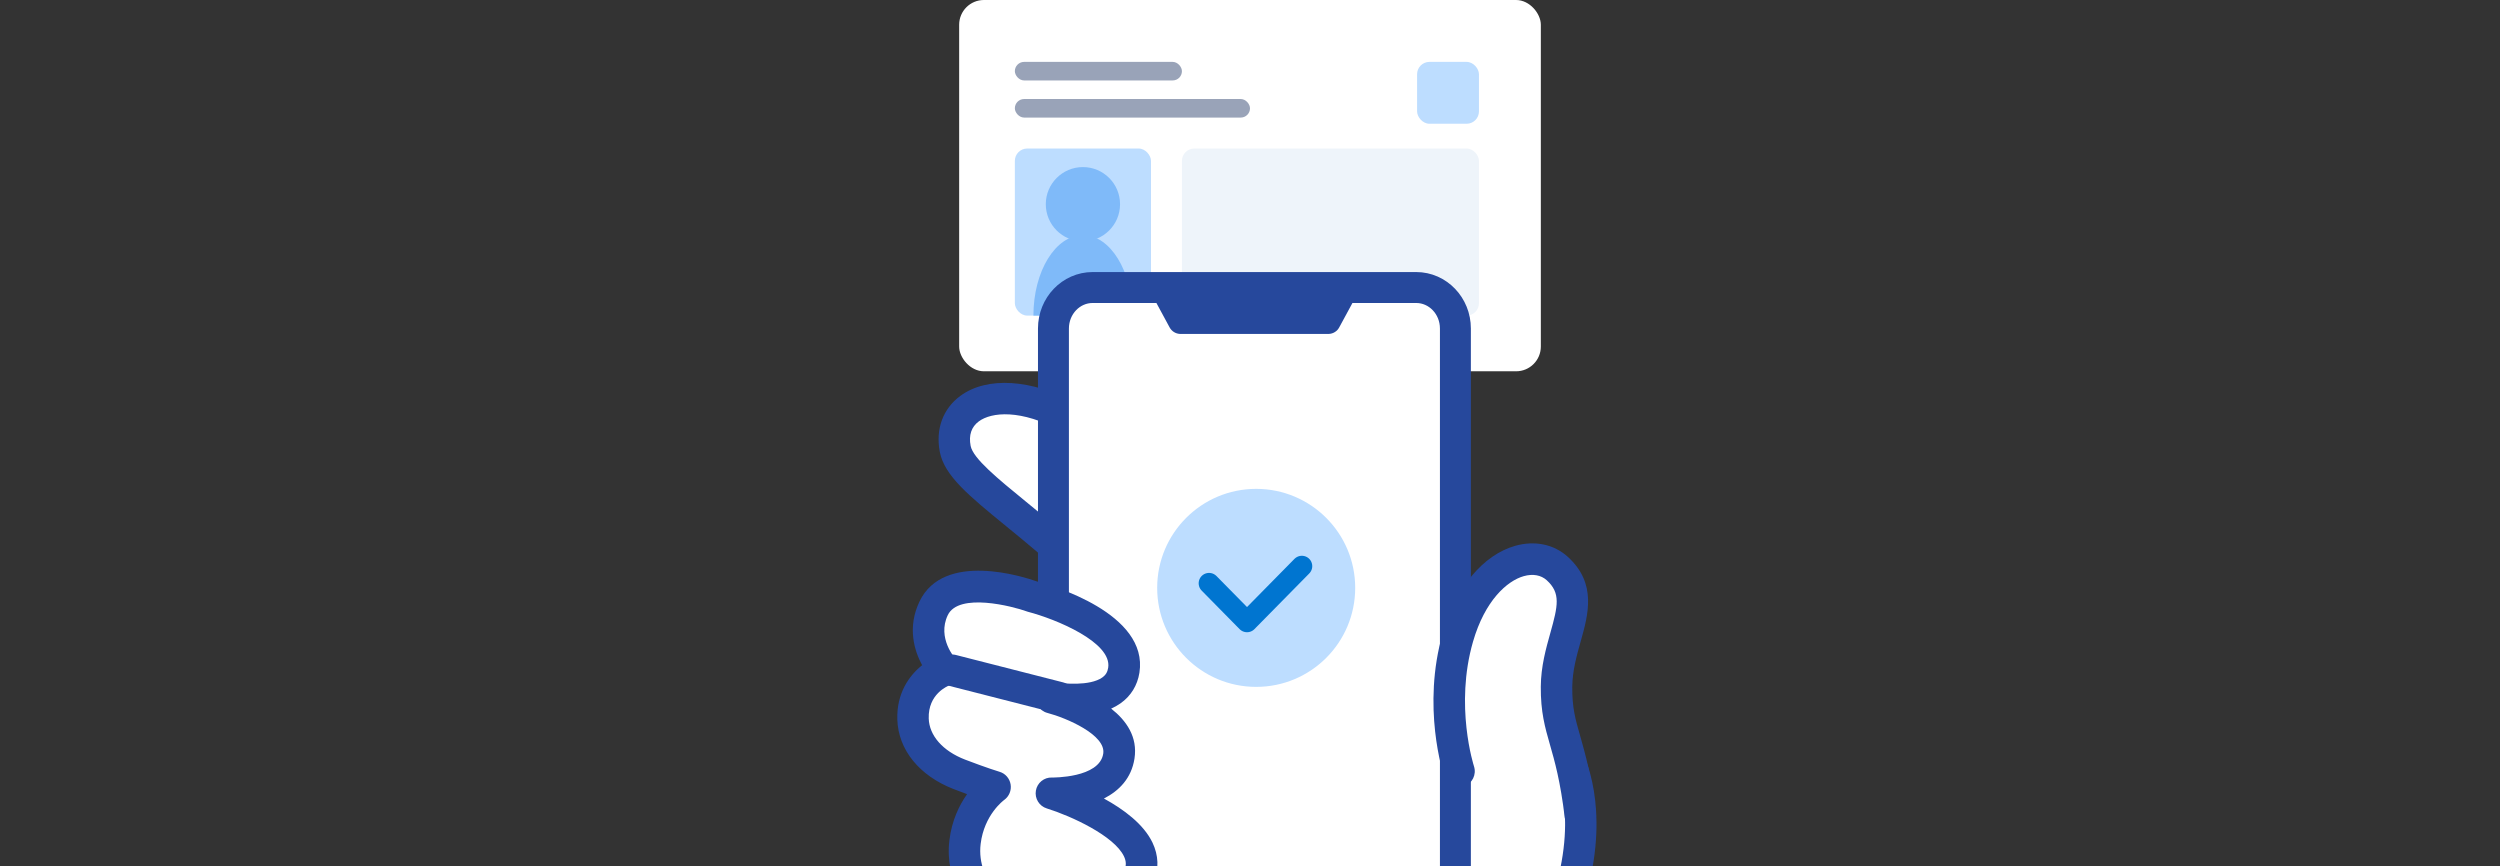 <svg fill="none" height="140" viewBox="0 0 404 140" width="404" xmlns="http://www.w3.org/2000/svg" xmlns:xlink="http://www.w3.org/1999/xlink"><rect x="0" y="0" width="404" height="140" fill="#333333" stroke="none"/><clipPath id="a"><path d="m0 0h404v140h-404z"/></clipPath><mask id="b" fill="#fff"><rect fill="#fff" height="60" rx="4" width="94" x="155"/></mask><g clip-path="url(#a)"><rect fill="#fff" height="60" rx="4" width="94" x="155"/><rect height="60" mask="url(#b)" rx="4" stroke="#26489c" stroke-width="10" width="94" x="155"/><rect fill="#bdddff" height="27" rx="2" width="22" x="164" y="24"/><circle cx="175" cy="33" fill="#7fbaf9" r="6"/><path d="m175 38c-4.418 0-8 5.82-8 13h16c0-7.18-3.582-13-8-13z" fill="#7fbaf9"/><rect fill="#bdddff" height="10" rx="2" width="10" x="229" y="10"/><rect fill="#eef4fa" height="27" rx="2" width="48" x="191" y="24"/><rect fill="#99a3b8" height="3" rx="1.5" width="27" x="164" y="10"/><rect fill="#99a3b8" height="3" rx="1.5" width="38" x="164" y="16"/><path d="m172.752 67.415c4.176 2.262 12.964 9.48 12.964 9.48l-10.393 15.8c-10.661-10.173-20.066-15.442-20.967-20.164-1.401-7.305 7.125-11.224 18.404-5.123z" fill="#fff"/><path d="m175.323 95.256c.676 0 1.344-.27 1.845-.795.966-1.022.922-2.642-.094-3.612-4.089-3.904-7.909-7.021-11.279-9.779-4.59-3.751-8.548-6.984-8.94-9.013-.334-1.737.116-3.065 1.321-3.963 2.049-1.511 6.776-2.007 13.378 1.569 3.915 2.116 12.47 9.137 12.557 9.21 1.089.89 2.687.73 3.58-.358.886-1.095.727-2.7-.355-3.591-.364-.299-9.021-7.407-13.364-9.75-7.262-3.926-14.466-4.386-18.795-1.19-2.803 2.073-4.009 5.364-3.304 9.042.74 3.853 4.713 7.101 10.726 12.012 3.298 2.693 7.038 5.751 10.989 9.516.493.467 1.118.701 1.75.701z" fill="#26489c"/><path d="m233.678 116.474 15.324-6.181 3.413 10.297s4.953 7.035 2.222 20.251c-2.73 13.217-13.479 32.651-13.479 40.598h-45.064l-11.838-14.676 31.919-20.237 17.495-30.052z" fill="#fff"/><path d="m196.094 184c.559 0 1.126-.189 1.598-.569 1.089-.89 1.256-2.496.377-3.59l-10.036-12.443 29.5-18.704c.341-.219.632-.518.835-.869l17.06-29.293 12.012-4.846 2.564 7.729c.08.241.189.459.334.664.16.241 4.248 6.444 1.808 18.259-1.249 6.035-4.248 13.471-7.153 20.66-3.421 8.465-6.377 15.778-6.377 20.455 0 1.409 1.14 2.555 2.542 2.555s2.542-1.146 2.542-2.555c0-3.678 3.05-11.231 5.999-18.536 2.992-7.4 6.079-15.048 7.422-21.543 2.607-12.61-1.351-20.164-2.397-21.886l-3.318-9.998c-.226-.671-.705-1.211-1.344-1.51-.632-.292-1.365-.314-2.012-.052l-15.324 6.182c-.523.211-.966.591-1.249 1.08l-17.183 29.512-31.396 19.908c-.617.387-1.031 1.022-1.155 1.744-.116.723.073 1.46.53 2.022l11.838 14.676c.501.62 1.235.948 1.976.948z" fill="#26489c"/><path d="m228.856 46.463h-52.282c-3.5 0-6.337 2.965-6.337 6.623v106.248c0 3.658 2.837 6.623 6.337 6.623h52.282c3.5 0 6.337-2.965 6.337-6.623v-106.248c0-3.658-2.837-6.623-6.337-6.623z" fill="#fff" stroke="#26489c" stroke-linecap="round" stroke-linejoin="round" stroke-width="5"/><circle cx="203" cy="95" fill="#bdddff" r="16"/><path d="m195.382 94.26 6.136 6.231 8.864-9" stroke="#0075d0" stroke-linecap="round" stroke-linejoin="round" stroke-width="3.357"/><path d="m216.754 48.09-2.101 3.874h-23.881l-2.096-3.874z" fill="#26489c" stroke="#26489c" stroke-linecap="round" stroke-linejoin="round" stroke-width="4"/><path d="m251.674 91.895c5.52 5.057-.072 10.947-.138 19.113-.058 7.342 2.39 8.524 3.857 20.843l-19.609-7.211s-3.457-10.348-.182-21.667c3.399-11.749 11.911-14.894 16.072-11.078z" fill="#fff"/><path d="m255.385 134.412c.102 0 .204 0 .306-.015 1.394-.168 2.389-1.438 2.222-2.839-.748-6.298-1.75-9.793-2.549-12.603-.792-2.759-1.308-4.576-1.286-7.918.022-2.613.697-5.028 1.358-7.371 1.235-4.393 2.629-9.363-2.048-13.654-2.237-2.051-5.345-2.707-8.526-1.81-5.2 1.474-9.572 6.729-11.7 14.063-3.457 11.954.058 22.74.211 23.192.45 1.336 1.888 2.058 3.217 1.606 1.329-.445 2.048-1.89 1.605-3.233-.029-.095-3.152-9.779-.152-20.149 1.917-6.627 5.49-9.808 8.192-10.575 1.474-.416 2.796-.182 3.725.664 2.266 2.072 1.816 4.101.581 8.495-.711 2.54-1.525 5.415-1.547 8.714-.029 4.079.669 6.531 1.482 9.37.755 2.634 1.692 5.904 2.389 11.793.153 1.299 1.25 2.255 2.52 2.255z" fill="#26489c"/><path d="m166.766 96.391s16.065 4.152 14.844 11.917c-1.016 6.48-11.685 4.43-11.685 4.43s11.881 3.072 10.887 9.45c-.995 6.379-10.887 6.006-10.887 6.006s17.321 5.357 14.191 13.304c-2.44 6.196-14.191 2.299-14.191 2.299v10.334s-15.36-6.627-13.98-18.055c.726-5.991 4.873-8.903 4.873-8.903s-2.215-.664-5.781-2.044c-4.409-1.7-7.372-5.006-7.495-8.947-.189-6.057 5.105-7.867 5.105-7.867s-4.35-4.612-1.764-10.02c3.123-6.532 15.883-1.905 15.883-1.905z" fill="#fff"/><g fill="#26489c"><path d="m169.932 156.692c.494 0 .981-.146 1.402-.423.712-.474 1.14-1.277 1.14-2.131v-7.042c5.222 1.014 11.889.751 14.017-4.649.813-2.065.726-4.24-.247-6.276-1.431-2.999-4.677-5.393-7.851-7.13 2.448-1.241 4.445-3.269 4.939-6.451.544-3.496-1.308-6.145-3.77-8.079.531-.233 1.039-.518 1.518-.854 1.671-1.182 2.724-2.89 3.051-4.948 1.51-9.603-14.264-14.143-16.61-14.763-1.983-.701-15.004-4.948-18.926 3.248-2.005 4.188-.85 7.947.421 10.304-2.091 1.664-4.139 4.525-4.009 8.772.153 4.897 3.559 9.1 9.122 11.253.784.299 1.503.569 2.15.81-1.242 1.759-2.47 4.233-2.854 7.444-1.591 13.18 14.808 20.404 15.505 20.711.32.139.661.204 1.002.204zm0-15.449c-.53 0-1.053.168-1.489.489-.66.481-1.053 1.248-1.053 2.065v6.05c-3.943-2.481-9.673-7.21-8.918-13.464.566-4.708 3.689-7.028 3.82-7.123.784-.569 1.184-1.547 1.024-2.503s-.842-1.752-1.765-2.029c-.021 0-2.178-.664-5.599-1.978-3.588-1.386-5.781-3.867-5.868-6.641-.124-3.962 3.05-5.247 3.406-5.385.799-.3 1.416-.986 1.612-1.818.196-.839-.029-1.722-.617-2.342-.116-.124-3.094-3.445-1.322-7.159 1.765-3.7 10.494-1.423 12.731-.613.073.029.153.051.225.073 4.51 1.175 13.618 4.926 12.964 9.049-.109.693-.399 1.175-.944 1.562-2.019 1.43-6.384 1.014-7.756.751-1.351-.255-2.659.613-2.956 1.956-.298 1.343.515 2.686 1.844 3.029 3.022.788 9.485 3.546 9.013 6.582-.617 3.956-8.206 3.854-8.286 3.854-1.271-.052-2.39.861-2.6 2.123-.211 1.263.537 2.489 1.757 2.868 3.987 1.241 10.901 4.437 12.477 7.743.363.759.392 1.43.102 2.182-1.286 3.262-9.035 1.467-11.032.81-.261-.087-.523-.124-.792-.124z"/><path d="m171.147 115.292c1.133 0 2.172-.766 2.462-1.927.349-1.364-.479-2.758-1.837-3.101l-17.278-4.415c-1.358-.351-2.745.481-3.086 1.846-.349 1.365.479 2.759 1.837 3.102l17.278 4.415c.21.051.421.08.632.08z"/></g></g></svg>
